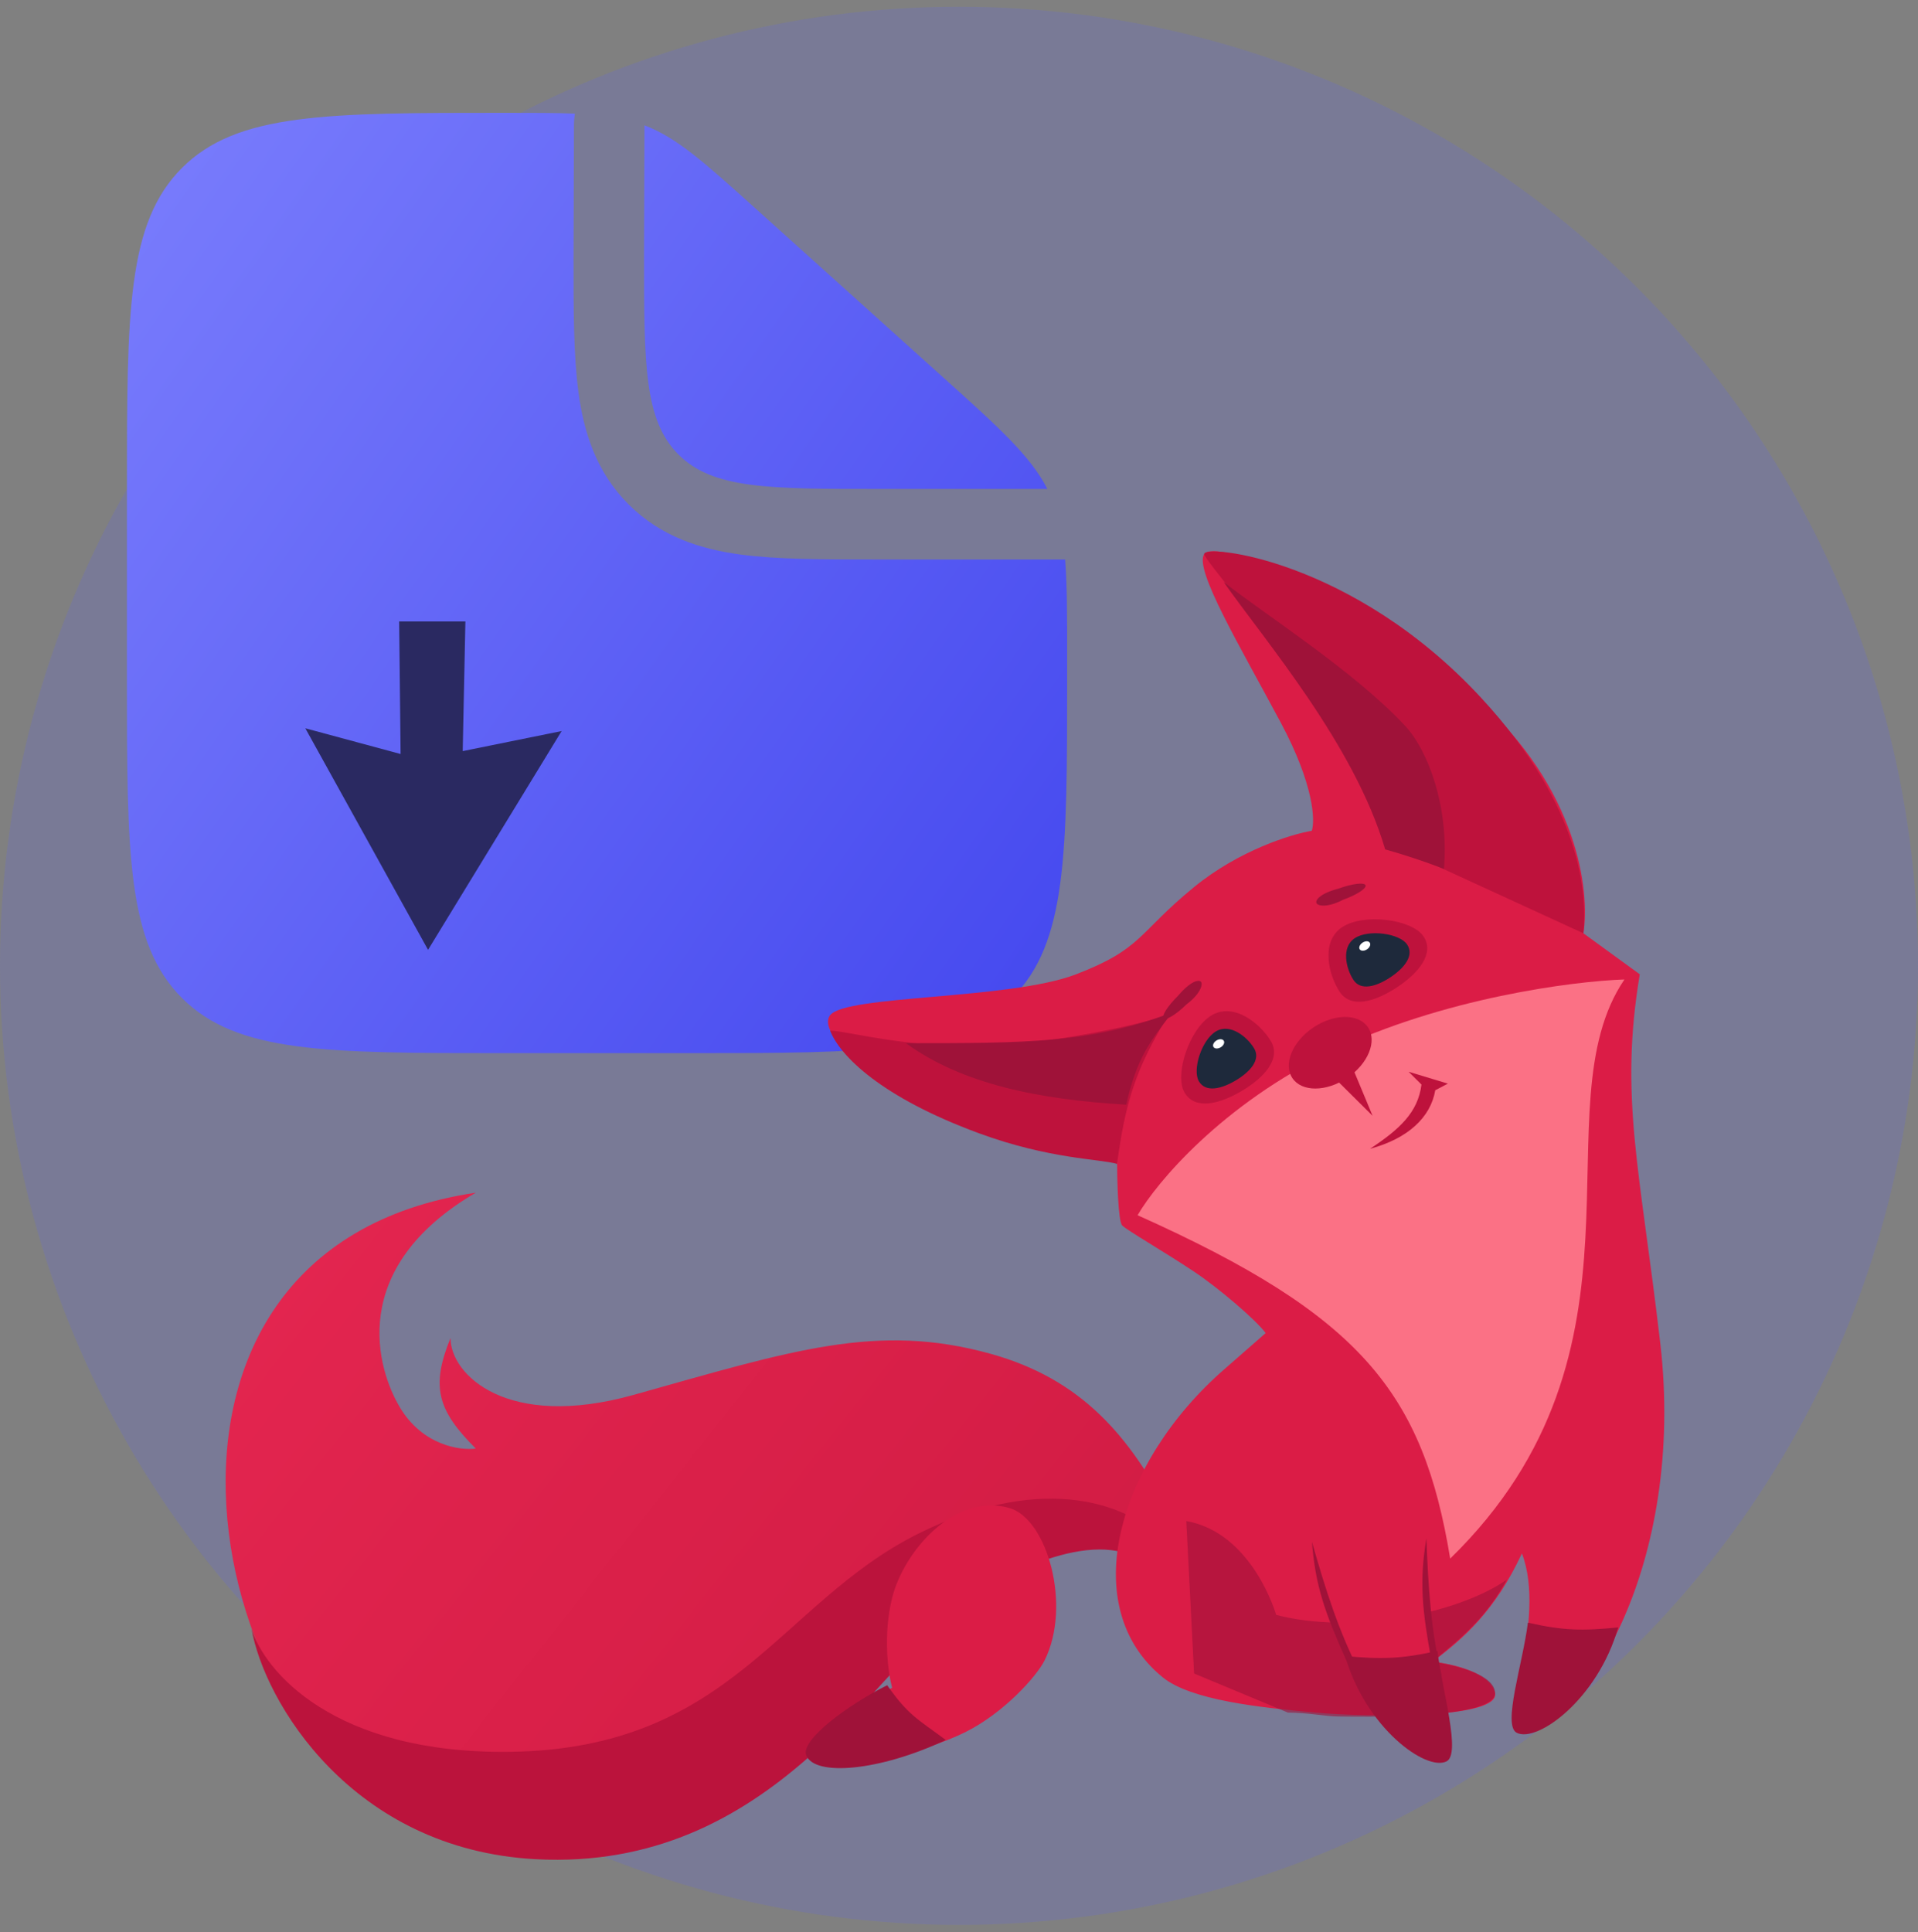 <svg width="136" height="137" viewBox="0 0 136 137" fill="none" xmlns="http://www.w3.org/2000/svg">
    <rect x="0" y="0" width="136" height="137" fill="#808080" stroke="none"/>
    <g clip-path="url(#clip0_4581_46107)">
        <circle opacity="0.2" cx="68" cy="68.477" r="68" fill="#6366F1" />
        <path fill-rule="evenodd" clip-rule="evenodd"
            d="M49 74.667H35.667C23.096 74.667 16.811 74.667 12.905 70.762C9 66.856 9 60.571 9 48V34.667C9 22.096 9 15.81 12.905 11.905C16.811 8 23.129 8 35.766 8C37.786 8 39.405 8 40.767 8.056C40.722 8.322 40.699 8.594 40.698 8.869L40.667 18.317V18.317V18.317V18.317C40.666 21.974 40.666 25.206 41.017 27.811C41.396 30.634 42.268 33.458 44.572 35.762C46.876 38.066 49.7 38.938 52.523 39.318C55.128 39.668 58.36 39.667 62.017 39.667H62.017L62.334 39.667H75.525C75.667 41.448 75.667 43.634 75.667 46.543V46.543V48C75.667 60.571 75.667 66.856 71.762 70.762C67.856 74.667 61.571 74.667 49 74.667ZM53.643 14.846L66.839 26.722C70.895 30.372 73.059 32.32 74.267 34.667H62.334C54.477 34.667 50.548 34.667 48.108 32.226C45.667 29.786 45.667 25.857 45.667 18L45.698 8.885C48.004 9.77 49.884 11.462 53.643 14.846Z"
            fill="url(#paint0_linear_4581_46107)" />
        <path
            d="M21.65 51.636L30.352 67.344L39.824 51.832L32.81 53.254L33 44.059L28.303 44.059L28.405 53.458L21.65 51.636Z"
            fill="#2A2961" />
        <path
            d="M65.987 115.245C71.81 109.646 76.961 108.751 80.768 110.094L83.008 107.407C80.096 101.808 76.692 97.776 70.242 95.985C62.179 93.745 56.132 95.761 44.934 98.896C35.975 101.405 31.944 97.478 31.944 94.865C30.553 98.285 30.985 99.964 33.736 102.704C32.616 102.853 29.973 102.48 28.361 99.792C26.748 97.105 24.553 89.938 33.736 84.562C6.636 88.594 14.789 124.742 30.376 129.579C49.861 135.626 57.522 123.384 65.987 115.245Z"
            fill="url(#paint1_linear_4581_46107)" />
        <path
            d="M65.09 108.75C74.434 104.077 80.319 107.107 81.887 108.75L80.767 110.541C76.96 108.302 70.261 112.169 68.225 113.677C62.178 118.156 54.787 132.714 37.99 131.818C24.928 131.121 18.729 120.62 17.833 115.469C18.729 118.455 23.656 124.382 36.198 124.203C51.876 123.979 55.235 113.677 65.09 108.75Z"
            fill="#BB133C" />
        <path
            d="M104.644 49.456C111.912 55.852 112.76 63.264 112.275 66.171L116.272 69.078C114.819 77.799 116.272 82.741 117.726 95.241C119.543 110.866 112.275 122.494 107.915 122.494C106.171 122.494 109.732 114.863 107.915 110.139C106.01 114.216 103.793 116.156 101.576 117.819C102.908 117.94 105.719 118.583 106.01 120.036C106.374 121.853 97.259 121.785 93.262 121.422C89.264 121.059 84.438 120.537 82.453 118.928C76.301 113.939 79.208 103.685 86.839 97.058L89.746 94.514C89.019 93.545 86.403 91.317 84.659 90.154C82.479 88.701 79.935 87.247 79.572 86.884C79.281 86.593 79.208 83.613 79.208 82.16C77.876 82.039 73.976 81.36 69.034 79.616C62.857 77.436 57.769 73.439 58.859 71.985C59.95 70.532 71.578 70.895 76.301 69.078C81.025 67.261 80.662 66.171 84.659 62.901C87.857 60.285 91.563 59.146 93.016 58.904C93.259 58.177 93.162 55.634 90.836 51.273C87.929 45.822 84.659 40.372 85.386 39.282C86.112 38.192 95.56 41.462 104.644 49.456Z"
            fill="#DB1C46" />
        <path
            d="M94.471 74.532C102.32 70.754 111.55 69.566 115.184 69.445C109.006 78.53 118.091 95.608 102.829 110.506C100.898 98.765 96.543 93.271 80.663 86.16C81.996 83.859 86.623 78.312 94.471 74.532Z"
            fill="#FB7185" />
        <path
            d="M108.339 115.047C110.888 115.619 112.184 115.633 114.742 115.385C113.289 120.473 109.006 123.584 107.552 122.857C106.512 122.337 107.976 117.954 108.339 115.047Z"
            fill="#9F1239" />
        <path
            d="M67.217 74.165C71.868 74.455 79.208 73.075 82.842 71.984C80.519 75.805 79.796 78.135 79.208 82.522C77.997 82.159 74.427 82.195 69.397 80.342C62.493 77.798 59.586 74.891 58.859 73.075C59.828 73.075 62.566 73.874 67.217 74.165Z"
            fill="#BE123C" />
        <path opacity="0.6"
            d="M101.576 117.821C104.071 115.773 105.456 114.495 106.842 112.001C103.239 114.495 95.756 115.881 90.49 114.495C90.49 114.495 88.828 108.675 84.116 107.844L84.67 118.652L91.322 121.424C92.707 121.424 94.038 121.701 94.925 121.701C96.033 121.701 106.01 121.978 106.01 120.038C106.01 118.708 103.054 118.006 101.576 117.821Z"
            fill="#9F1239" />
        <path
            d="M98.83 59.995L112.275 66.172C112.517 63.508 112.275 57.306 105.007 49.457C95.923 39.646 85.385 38.556 85.385 39.283C85.385 39.646 89.745 44.733 92.652 48.73C94.978 51.928 97.74 57.573 98.83 59.995Z"
            fill="#BE123C" />
        <path
            d="M102.234 124.681C103.978 124.39 100.745 115.338 100.745 110.614L93.876 105.422L92.786 107.965C93.15 115.96 99.327 125.165 102.234 124.681Z"
            fill="#DB1C46" />
        <path
            d="M101.92 117.047C99.37 117.619 97.937 117.658 95.379 117.41C96.832 122.497 101.116 125.609 102.569 124.882C103.609 124.362 102.283 119.954 101.92 117.047Z"
            fill="#9F1239" />
        <path
            d="M101.142 109.055C100.632 112.165 100.838 114.126 101.506 117.776L102.232 118.866C101.459 115.57 101.267 112.475 101.142 109.055Z"
            fill="#9F1239" />
        <path
            d="M86.762 41.258C89.676 45.405 96.046 52.81 98.219 60.223C100.57 60.883 102.387 61.609 102.387 61.609C102.75 57.246 101.297 53.252 99.627 51.457C96.022 47.581 89.68 43.566 86.762 41.258Z"
            fill="#9F1239" />
        <path
            d="M93.027 109.314C93.271 112.456 93.938 114.312 95.455 117.698L96.42 118.584C94.885 115.567 93.961 112.607 93.027 109.314Z"
            fill="#9F1239" />
        <ellipse cx="94.322" cy="74.64" rx="3.23" ry="2.153" transform="rotate(-33.923 94.322 74.64)"
            fill="#BE123C" />
        <path d="M97.325 79.109L94.727 76.531L95.918 75.73L97.325 79.109Z" fill="#BE123C" />
        <path
            d="M102.664 76.83L99.882 75.988L100.792 76.895C100.546 78.867 99.245 80.062 97.144 81.45C99.83 80.727 101.443 79.225 101.77 77.298L102.664 76.83Z"
            fill="#BE123C" />
        <path
            d="M79.859 78.322C80.585 75.052 81.573 73.787 83.129 71.781C77.315 73.962 72.954 73.962 64.234 73.962C68.231 76.868 73.681 77.959 79.859 78.322Z"
            fill="#9F1239" />
        <path
            d="M83.997 77.471C84.742 78.718 86.483 78.283 88.067 77.337C89.65 76.391 90.858 75.064 90.113 73.816C89.368 72.569 87.491 71.041 85.908 71.988C84.324 72.934 83.251 76.224 83.997 77.471Z"
            fill="#BE123C" />
        <path
            d="M85.012 76.668C85.496 77.479 86.613 77.205 87.627 76.6C88.64 75.994 89.41 75.14 88.926 74.329C88.442 73.519 87.229 72.522 86.216 73.127C85.202 73.733 84.528 75.858 85.012 76.668Z"
            fill="#1E293B" />
        <ellipse cx="0.427" cy="0.285" rx="0.427" ry="0.285"
            transform="matrix(-0.858 0.513 0.513 0.858 86.629 73.547)" fill="white" />
        <path
            d="M82.511 72.203C82.677 72.371 83.403 71.926 84.132 71.209C85.122 70.468 85.318 69.773 85.153 69.605C84.987 69.437 84.415 69.562 83.532 70.599C82.803 71.317 82.346 72.035 82.511 72.203Z"
            fill="#9F1239" />
        <path
            d="M100.938 66.392C101.739 67.604 100.593 68.985 99.054 70.002C97.515 71.019 95.795 71.532 94.994 70.32C94.193 69.108 93.63 66.755 95.168 65.738C96.707 64.721 100.137 65.18 100.938 66.392Z"
            fill="#BE123C" />
        <path
            d="M99.776 66.968C100.297 67.756 99.566 68.644 98.581 69.295C97.597 69.946 96.493 70.27 95.972 69.482C95.452 68.694 95.078 67.169 96.063 66.518C97.048 65.867 99.256 66.18 99.776 66.968Z"
            fill="#1E293B" />
        <ellipse cx="96.772" cy="67.072" rx="0.427" ry="0.285" transform="rotate(-33.459 96.772 67.072)"
            fill="white" />
        <path
            d="M96.829 62.767C96.909 62.989 96.194 63.45 95.231 63.796C94.134 64.367 93.423 64.243 93.343 64.021C93.263 63.799 93.624 63.338 94.942 62.992C95.904 62.645 96.749 62.545 96.829 62.767Z"
            fill="#9F1239" />
        <path
            d="M57.993 124.377C57.328 123.047 61.227 120.682 63.259 119.666C62.982 118.65 62.594 115.952 63.259 113.292C64.09 109.966 67.694 105.808 71.574 106.917C74.252 107.683 76.008 113.846 74.068 117.726C73.514 118.834 71.221 121.423 68.449 122.809C65.559 124.254 58.825 126.04 57.993 124.377Z"
            fill="#DB1C46" />
        <path
            d="M62.907 119.484C64.415 121.618 64.999 121.833 67.063 123.365C62.352 125.582 57.761 125.965 57.169 124.451C56.746 123.368 60.135 120.871 62.907 119.484Z"
            fill="#9F1239" />
    </g>
    <defs>
        <linearGradient id="paint0_linear_4581_46107" x1="6.945" y1="-17.695" x2="114.99" y2="58.324"
            gradientUnits="userSpaceOnUse">
            <stop stop-color="#8487FF" />
            <stop offset="1" stop-color="#363AEB" />
        </linearGradient>
        <linearGradient id="paint1_linear_4581_46107" x1="24.553" y1="84.787" x2="72.706" y2="122.86"
            gradientUnits="userSpaceOnUse">
            <stop stop-color="#E3254F" />
            <stop offset="1" stop-color="#D21C44" />
        </linearGradient>
        <clipPath id="clip0_4581_46107">
            <rect width="136" height="136" fill="white" transform="translate(0 0.477)" />
        </clipPath>
    </defs>
</svg>
